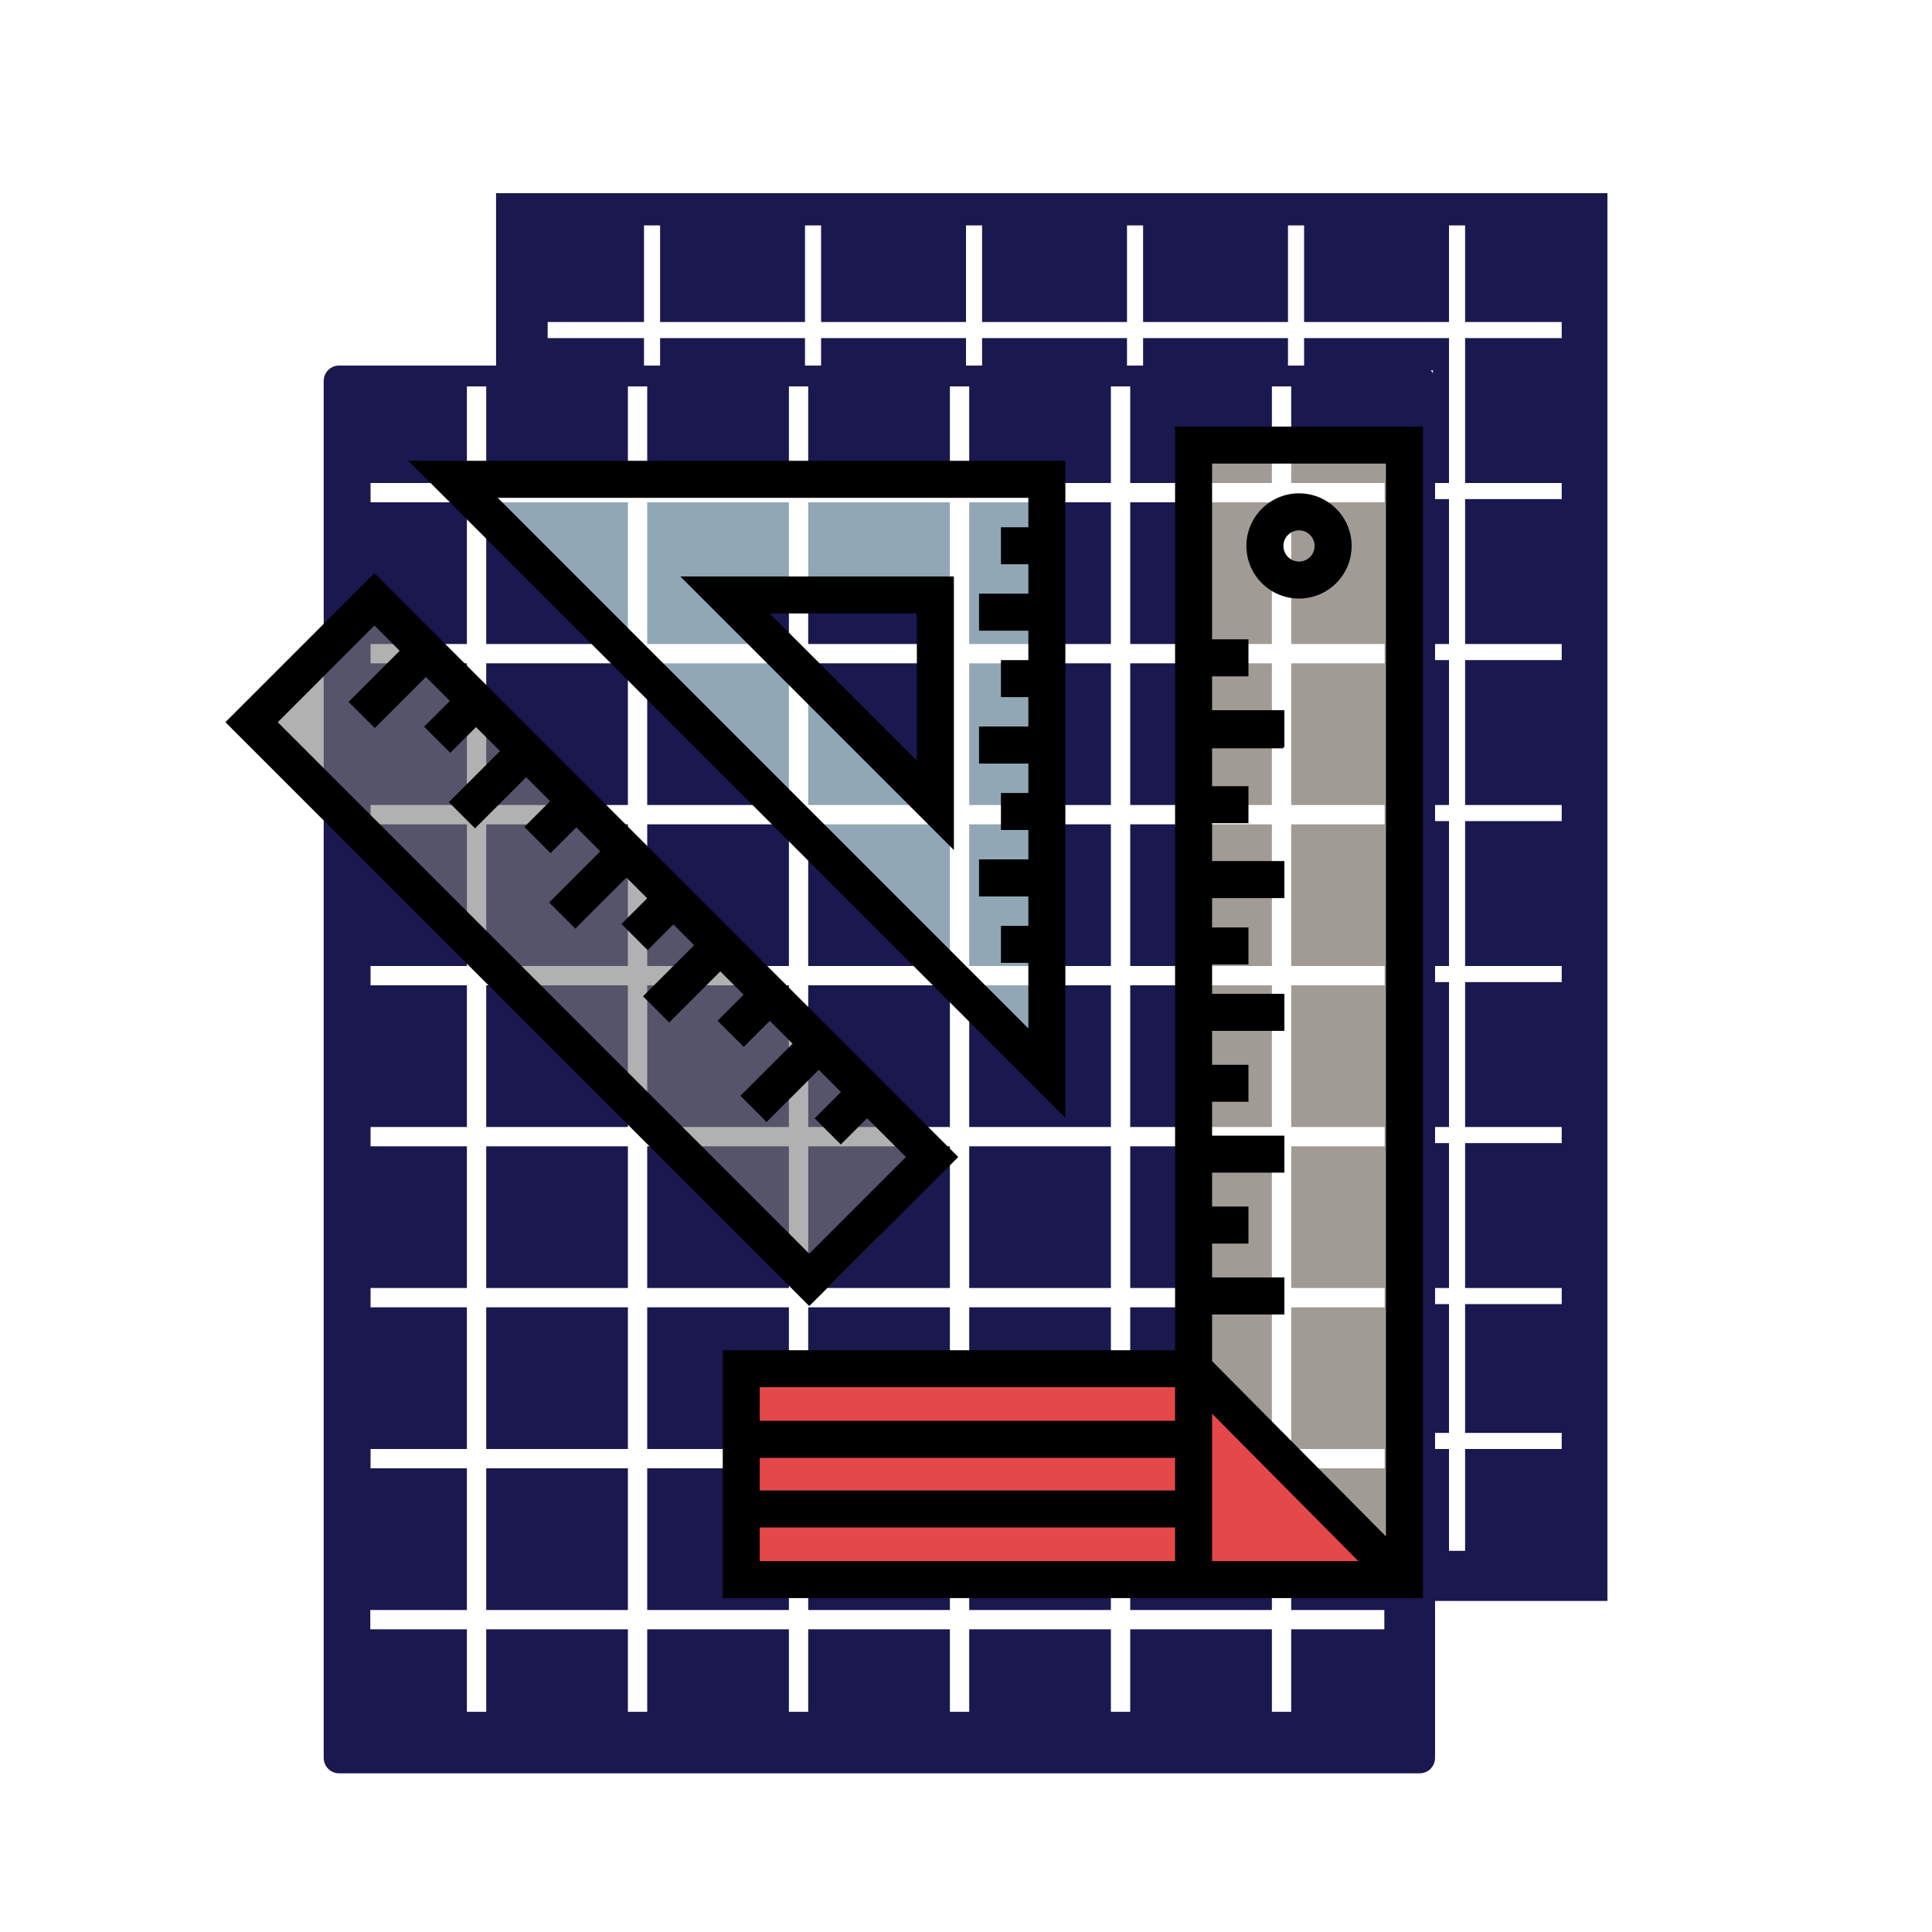 <svg width="120" height="120" viewBox="0 0 120 120" fill="none" xmlns="http://www.w3.org/2000/svg">
<g filter="url(#filter0_d)">
<rect x="10" y="10" width="100" height="100" fill="white"/>
</g>
<g filter="url(#filter1_d)">
<path d="M99.84 98.437V11H30.811V22H89V98.437H99.84Z" fill="#1B174F"/>
</g>
<line x1="50.5" y1="14" x2="50.5" y2="96.324" stroke="white"/>
<line x1="80.5" y1="14" x2="80.5" y2="96.324" stroke="white"/>
<line x1="40.5" y1="14" x2="40.5" y2="96.324" stroke="white"/>
<line x1="70.5" y1="14" x2="70.5" y2="96.324" stroke="white"/>
<line x1="60.5" y1="14" x2="60.5" y2="96.324" stroke="white"/>
<line x1="90.5" y1="14" x2="90.5" y2="96.324" stroke="white"/>
<line x1="97" y1="30.5" x2="34.016" y2="30.5" stroke="white"/>
<line x1="97" y1="60.5" x2="34.016" y2="60.5" stroke="white"/>
<line x1="97" y1="80.5" x2="34.016" y2="80.5" stroke="white"/>
<line x1="97" y1="20.5" x2="34.016" y2="20.5" stroke="white"/>
<line x1="97" y1="50.5" x2="34.016" y2="50.5" stroke="white"/>
<line x1="97" y1="40.5" x2="34.016" y2="40.5" stroke="white"/>
<line x1="97" y1="70.5" x2="34.016" y2="70.5" stroke="white"/>
<line x1="97" y1="89.5" x2="34.016" y2="89.5" stroke="white"/>
<g filter="url(#filter2_d)">
<path d="M20.105 22.673V108.177C20.105 108.711 20.528 109.143 21.053 109.143H88.181C88.71 109.143 89.134 108.715 89.134 108.177V22.673C89.134 22.139 88.71 21.706 88.186 21.706H21.053C20.528 21.706 20.105 22.134 20.105 22.673ZM29.308 35.512H79.93V40.114H29.308V35.512ZM29.308 49.318H79.93V53.92H29.308V49.318ZM29.308 63.124H79.93V67.726H29.308V63.124ZM29.308 76.93H79.93V81.532H29.308V76.93ZM29.308 90.736H61.522V95.338H29.308V90.736Z" fill="#1B174F"/>
</g>
<rect x="25" y="32" width="59" height="70" fill="#1B174F"/>
<path fill-rule="evenodd" clip-rule="evenodd" d="M65.099 29.596L58.428 29.703L37.246 30.043L27.747 30.195L34.617 36.758L58.913 59.965L65.69 66.438L65.54 57.068L65.206 36.267L65.099 29.596ZM58.763 50.595L44.117 36.605L58.535 36.374L58.763 50.595Z" fill="#C3E5E0" fill-opacity="0.7"/>
<rect x="74.952" y="28.562" width="11.364" height="69.217" fill="#DBD3B2" fill-opacity="0.7"/>
<line x1="39.6" y1="24" x2="39.6" y2="106.324" stroke="white" stroke-width="1.2"/>
<line x1="69.6" y1="24" x2="69.6" y2="106.324" stroke="white" stroke-width="1.2"/>
<line x1="29.6" y1="24" x2="29.6" y2="106.324" stroke="white" stroke-width="1.2"/>
<line x1="59.6" y1="24" x2="59.6" y2="106.324" stroke="white" stroke-width="1.2"/>
<line x1="49.6" y1="24" x2="49.6" y2="106.324" stroke="white" stroke-width="1.2"/>
<line x1="79.6" y1="24" x2="79.6" y2="106.324" stroke="white" stroke-width="1.2"/>
<line x1="86" y1="40.6" x2="23.016" y2="40.6" stroke="white" stroke-width="1.2"/>
<line x1="86" y1="70.6" x2="23.016" y2="70.6" stroke="white" stroke-width="1.2"/>
<line x1="86" y1="90.6" x2="23.016" y2="90.6" stroke="white" stroke-width="1.2"/>
<line x1="86" y1="30.6" x2="23.016" y2="30.6" stroke="white" stroke-width="1.2"/>
<line x1="86" y1="60.6" x2="23.016" y2="60.6" stroke="white" stroke-width="1.2"/>
<line x1="86" y1="50.6" x2="23.016" y2="50.6" stroke="white" stroke-width="1.2"/>
<line x1="86" y1="80.6" x2="23.016" y2="80.6" stroke="white" stroke-width="1.2"/>
<line x1="85.984" y1="100.6" x2="23" y2="100.6" stroke="white" stroke-width="1.2"/>
<g filter="url(#filter3_d)">
<path d="M54.807 75.568L19.507 40.442" stroke="#7D7D7D" stroke-opacity="0.6" stroke-width="11.487" shape-rendering="crispEdges"/>
</g>
<path d="M73.919 84.866L77.018 87.965L82.184 93.13L86.316 97.779L46.256 97.779L46.256 84.866L73.919 84.866Z" fill="#E44848"/>
<path d="M44.892 83.865H72.987V26.496H74.136H79.775H88.382V99.261H86.65H72.987H44.892V83.865V83.865ZM47.191 86.164V88.251H72.987V86.164H47.191ZM72.987 90.55H47.191V92.576H72.987V90.55ZM79.775 28.795H75.285V39.709H77.544V42.008H75.285V44.112H79.775V46.411H79.707V46.48H75.285V48.832H77.544V51.131H75.285V53.483H79.775V55.782H75.285V57.606H77.544V59.905H75.285V61.729H79.775V64.028H75.285V66.133H77.544V68.432H75.285V70.537H79.775V72.836H75.285V74.941H77.544V77.24H75.285V79.345H79.775V81.644H75.285V84.541L86.083 95.429V28.795H79.775ZM84.365 96.962L75.285 87.806V96.962H84.365ZM72.987 96.962V94.874H47.191V96.962H72.987Z" fill="black"/>
<path d="M80.684 37.178C78.882 37.178 77.416 35.712 77.416 33.91C77.416 32.108 78.882 30.642 80.684 30.642C82.486 30.642 83.952 32.108 83.952 33.91C83.952 35.712 82.486 37.178 80.684 37.178ZM80.684 32.941C80.15 32.941 79.715 33.375 79.715 33.91C79.715 34.444 80.15 34.879 80.684 34.879C81.219 34.879 81.653 34.444 81.653 33.91C81.653 33.375 81.219 32.941 80.684 32.941Z" fill="black"/>
<path d="M23.256 35.6L59.52 71.864L50.264 81.121L14 44.856L23.256 35.6ZM56.269 71.864L53.858 69.454L52.225 71.087L50.599 69.461L52.233 67.828L50.854 66.45L47.614 69.69L45.989 68.064L49.229 64.824L47.812 63.407L46.196 65.023L44.57 63.398L46.187 61.782L44.739 60.334L41.564 63.509L39.939 61.884L43.113 58.709L41.824 57.42L40.227 59.017L38.601 57.391L40.198 55.794L38.909 54.504L35.734 57.679L34.109 56.054L37.283 52.879L35.795 51.39L34.197 52.988L32.572 51.362L34.169 49.765L32.681 48.276L29.506 51.451L27.88 49.825L31.055 46.651L29.566 45.162L27.969 46.759L26.343 45.134L27.941 43.536L26.452 42.048L23.277 45.222L21.652 43.597L24.826 40.422L23.256 38.852L17.252 44.857L50.264 77.869L56.269 71.864Z" fill="black"/>
<path d="M59.247 35.804V52.796L42.255 35.804H59.247ZM56.948 38.103H47.805L56.948 47.246V38.103Z" fill="black"/>
<path d="M61.535 28.622H65.022H66.172V69.428L25.365 28.622H61.535ZM63.873 59.805H62.17V57.506H63.873V55.679H60.809V53.38H63.873V51.553H62.17V49.254H63.873V47.426H60.809V45.127H63.873V43.3H62.17V41.001H63.873V39.174H60.809V36.875H63.873V35.047H62.17V32.748H63.873V30.921H61.535H30.916L63.873 63.878V59.805Z" fill="black"/>
<defs>
<filter id="filter0_d" x="0" y="0" width="120" height="120" filterUnits="userSpaceOnUse" color-interpolation-filters="sRGB">
<feFlood flood-opacity="0" result="BackgroundImageFix"/>
<feColorMatrix in="SourceAlpha" type="matrix" values="0 0 0 0 0 0 0 0 0 0 0 0 0 0 0 0 0 0 127 0" result="hardAlpha"/>
<feOffset/>
<feGaussianBlur stdDeviation="5"/>
<feComposite in2="hardAlpha" operator="out"/>
<feColorMatrix type="matrix" values="0 0 0 0 1 0 0 0 0 1 0 0 0 0 1 0 0 0 1 0"/>
<feBlend mode="normal" in2="BackgroundImageFix" result="effect1_dropShadow"/>
<feBlend mode="normal" in="SourceGraphic" in2="effect1_dropShadow" result="shape"/>
</filter>
<filter id="filter1_d" x="25.811" y="7" width="79.029" height="97.437" filterUnits="userSpaceOnUse" color-interpolation-filters="sRGB">
<feFlood flood-opacity="0" result="BackgroundImageFix"/>
<feColorMatrix in="SourceAlpha" type="matrix" values="0 0 0 0 0 0 0 0 0 0 0 0 0 0 0 0 0 0 127 0" result="hardAlpha"/>
<feOffset dy="1"/>
<feGaussianBlur stdDeviation="2.5"/>
<feComposite in2="hardAlpha" operator="out"/>
<feColorMatrix type="matrix" values="0 0 0 0 0 0 0 0 0 0 0 0 0 0 0 0 0 0 0.25 0"/>
<feBlend mode="normal" in2="BackgroundImageFix" result="effect1_dropShadow"/>
<feBlend mode="normal" in="SourceGraphic" in2="effect1_dropShadow" result="shape"/>
</filter>
<filter id="filter2_d" x="15.105" y="17.706" width="79.029" height="97.437" filterUnits="userSpaceOnUse" color-interpolation-filters="sRGB">
<feFlood flood-opacity="0" result="BackgroundImageFix"/>
<feColorMatrix in="SourceAlpha" type="matrix" values="0 0 0 0 0 0 0 0 0 0 0 0 0 0 0 0 0 0 127 0" result="hardAlpha"/>
<feOffset dy="1"/>
<feGaussianBlur stdDeviation="2.5"/>
<feComposite in2="hardAlpha" operator="out"/>
<feColorMatrix type="matrix" values="0 0 0 0 0 0 0 0 0 0 0 0 0 0 0 0 0 0 0.25 0"/>
<feBlend mode="normal" in2="BackgroundImageFix" result="effect1_dropShadow"/>
<feBlend mode="normal" in="SourceGraphic" in2="effect1_dropShadow" result="shape"/>
</filter>
<filter id="filter3_d" x="10.309" y="31.735" width="53.696" height="54.54" filterUnits="userSpaceOnUse" color-interpolation-filters="sRGB">
<feFlood flood-opacity="0" result="BackgroundImageFix"/>
<feColorMatrix in="SourceAlpha" type="matrix" values="0 0 0 0 0 0 0 0 0 0 0 0 0 0 0 0 0 0 127 0" result="hardAlpha"/>
<feOffset dy="1"/>
<feGaussianBlur stdDeviation="2.5"/>
<feComposite in2="hardAlpha" operator="out"/>
<feColorMatrix type="matrix" values="0 0 0 0 0 0 0 0 0 0 0 0 0 0 0 0 0 0 0.25 0"/>
<feBlend mode="normal" in2="BackgroundImageFix" result="effect1_dropShadow"/>
<feBlend mode="normal" in="SourceGraphic" in2="effect1_dropShadow" result="shape"/>
</filter>
</defs>
</svg>
